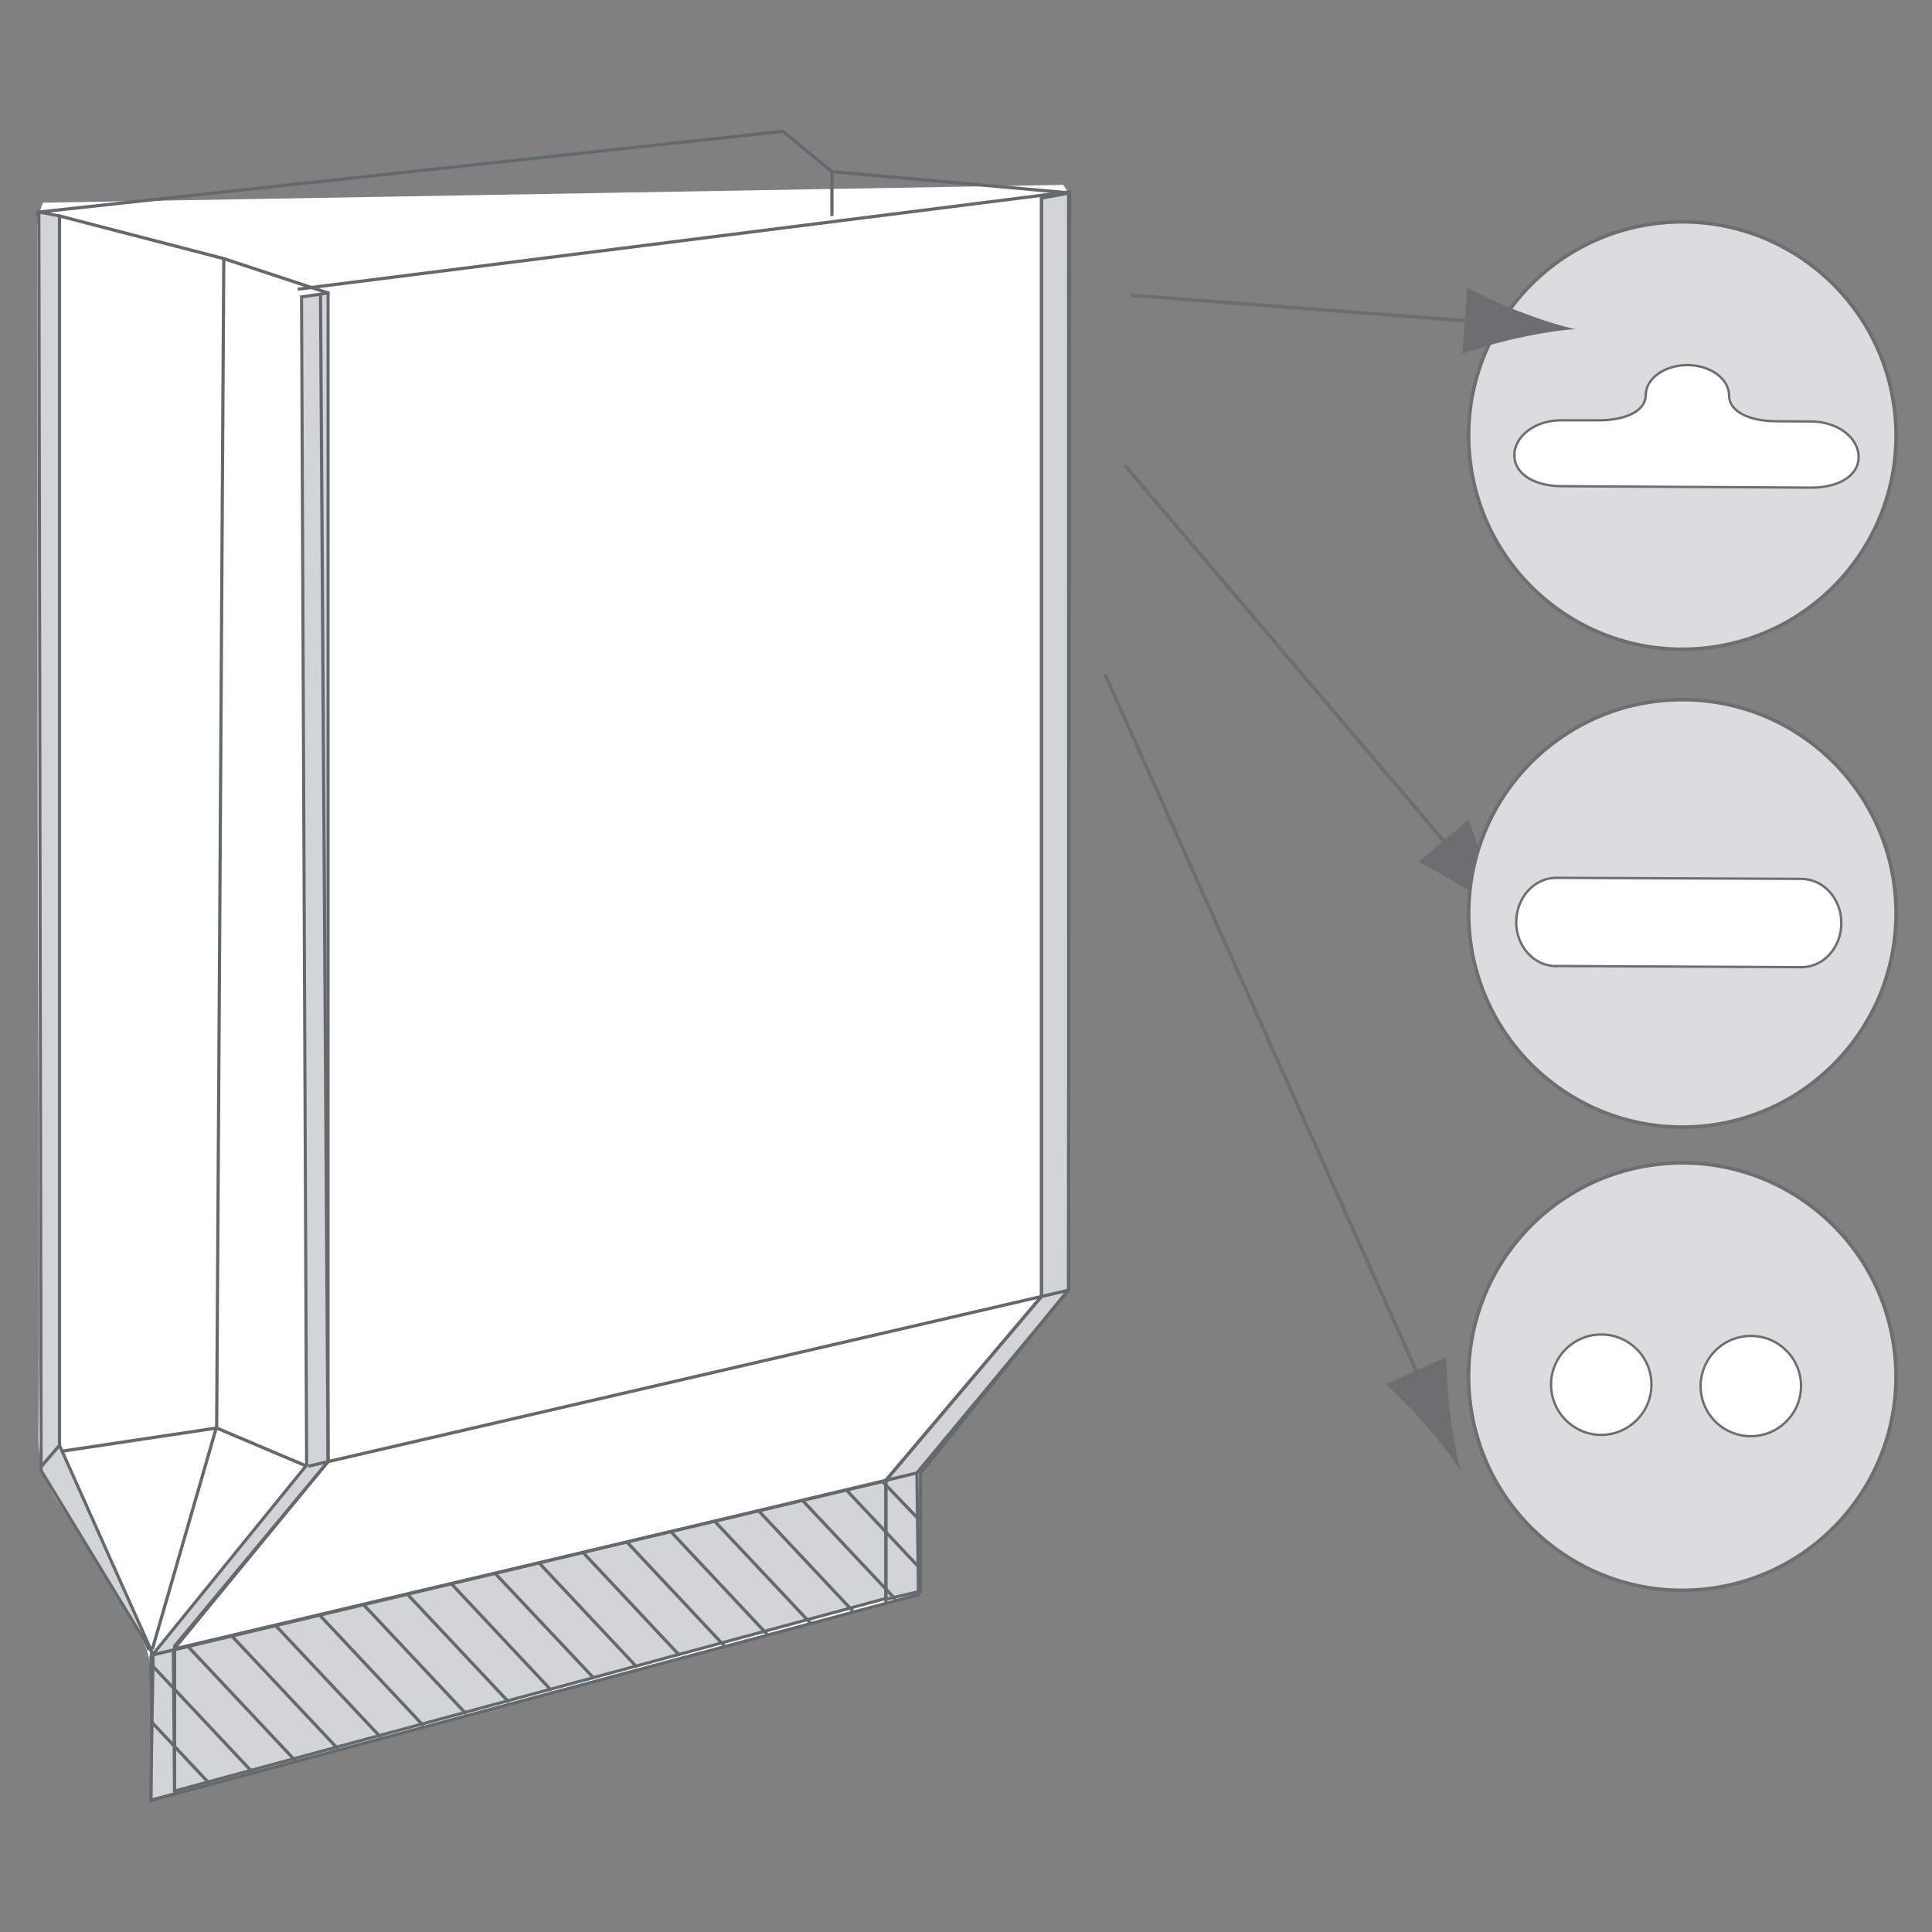 <?xml version="1.0" encoding="UTF-8"?>
<svg xmlns="http://www.w3.org/2000/svg" id="Layer_1" data-name="Layer 1" viewBox="0 0 163 163">
  <rect x="0" y="0" width="163" height="163" fill="#808080" stroke="none"/>
  <defs>
    <style>
      .cls-1 {
        stroke-width: .26px;
      }

      .cls-1, .cls-2, .cls-3, .cls-4, .cls-5, .cls-6 {
        fill: none;
      }

      .cls-1, .cls-3, .cls-5 {
        stroke: #64696d;
      }

      .cls-7, .cls-8 {
        fill: #fff;
      }

      .cls-2 {
        stroke-width: .2px;
      }

      .cls-2, .cls-4 {
        stroke: #6d6e70;
      }

      .cls-8 {
        fill-rule: evenodd;
      }

      .cls-3 {
        stroke-width: .27px;
      }

      .cls-4 {
        stroke-width: .3px;
      }

      .cls-5 {
        stroke-width: .26px;
      }

      .cls-9 {
        fill: #d1d5d6;
      }

      .cls-10 {
        fill: #dbdcdd;
      }

      .cls-11 {
        fill: #6d6e70;
      }

      .cls-6 {
        stroke: #562a23;
        stroke-width: .15px;
      }
    </style>
  </defs>
  <path class="cls-8" d="M3.63,17.1c-.31,.73-.5,1.46-.49,2.28,.03,10.14,.03,30.06,.03,40.2,0,5.79,.01,11.58,.03,17.37,.01,5.81,.04,11.62,.06,17.43,.02,8.89,.09,17.79-.01,26.68-.03,2.05,.43,3.73,1.53,5.44,2.42,3.75,4.66,7.61,7,11.42,.57,.93,.89,1.87,.87,3.02-.07,3.66-.02,7.32-.02,10.98h.14c1.41-.41,2.82-.84,4.24-1.22,19.91-5.34,39.82-10.68,59.74-16,.62-.16,.79-.48,.79-1.07-.01-2.89-.02-5.79,.01-8.69,0-.38,.14-.83,.38-1.12,3.89-4.85,7.82-9.69,11.72-14.54,.22-.28,.29-.69,.39-1.05,.06-.19,0-.41,0-.62,.01-19.49,.03-38.99,.05-58.48,0-.3,.05-.59,.08-.88V16.26c-.16-.22-.34-.43-.47-.66"></path>
  <polygon class="cls-9" points="12.77 139.57 77.37 124.32 77.2 134.19 12.79 151.63 12.77 139.57"></polygon>
  <polygon class="cls-1" points="12.79 151.63 77.2 134.19 77.37 124.31 12.77 139.57 12.79 151.63"></polygon>
  <polyline class="cls-6" points="26.01 37.91 26.01 123.7 12.95 139.47"></polyline>
  <polyline class="cls-3" points="26.73 124.06 18.28 120.48 4.19 122.59"></polyline>
  <line class="cls-3" x1="15.88" y1="138.93" x2="24.92" y2="148.55"></line>
  <line class="cls-3" x1="19.56" y1="138.03" x2="28.52" y2="147.56"></line>
  <line class="cls-3" x1="23.24" y1="137.13" x2="32.12" y2="146.57"></line>
  <line class="cls-3" x1="27.03" y1="136.33" x2="35.72" y2="145.59"></line>
  <line class="cls-3" x1="30.63" y1="135.34" x2="39.33" y2="144.6"></line>
  <line class="cls-3" x1="34.36" y1="134.49" x2="42.93" y2="143.61"></line>
  <line class="cls-3" x1="38.07" y1="133.61" x2="46.53" y2="142.63"></line>
  <line class="cls-3" x1="41.77" y1="132.74" x2="50.14" y2="141.63"></line>
  <line class="cls-3" x1="45.48" y1="131.86" x2="53.74" y2="140.66"></line>
  <line class="cls-3" x1="49.16" y1="130.95" x2="57.34" y2="139.67"></line>
  <line class="cls-3" x1="52.92" y1="130.13" x2="61.13" y2="138.88"></line>
  <line class="cls-3" x1="56.65" y1="129.28" x2="64.73" y2="137.89"></line>
  <line class="cls-3" x1="60.3" y1="128.35" x2="68.34" y2="136.9"></line>
  <line class="cls-3" x1="63.99" y1="127.45" x2="71.94" y2="135.91"></line>
  <line class="cls-6" x1="75.08" y1="124.8" x2="77.45" y2="127.31"></line>
  <polyline class="cls-6" points="5.02 18.22 5.02 121.94 12.53 139.21"></polyline>
  <polygon class="cls-9" points="74.74 124.89 87.87 109.38 87.87 16.72 90.25 16.28 90.15 108.8 77.66 124.3 77.66 134.25 74.74 134.93 74.74 124.89"></polygon>
  <polygon class="cls-1" points="90.25 16.28 87.87 16.72 87.87 109.38 74.74 124.89 74.74 134.93 77.66 134.25 77.66 124.3 90.15 108.8 90.25 16.28"></polygon>
  <polygon class="cls-9" points="12.92 139.55 25.87 123.61 25.44 25.05 27.69 24.72 27.68 123.3 14.62 139.21 14.72 151.36 12.72 151.86 12.92 139.55"></polygon>
  <polygon class="cls-1" points="25.44 25.05 27.68 24.72 27.68 123.31 14.62 139.21 14.73 151.36 12.72 151.87 12.92 139.55 25.87 123.61 25.44 25.05"></polygon>
  <line class="cls-3" x1="74.47" y1="125.01" x2="77.43" y2="128.1"></line>
  <polygon class="cls-9" points="3.47 124.07 3.28 17.89 5.02 18.22 5.02 121.94 12.92 139.6 3.47 124.07"></polygon>
  <polygon class="cls-1" points="3.28 17.89 5.02 18.22 5.02 121.94 12.92 139.6 3.47 124.07 3.28 17.89"></polygon>
  <polyline class="cls-3" points="3.38 123.85 5.02 121.94 5.02 18.22 18.88 21.82 18.28 120.35 12.85 139.15"></polyline>
  <line class="cls-3" x1="71.4" y1="125.7" x2="77.42" y2="132.11"></line>
  <polyline class="cls-3" points="12.74 139.75 12.74 151.89 77.49 134.54 77.36 124.27 90.16 108.85 90.16 16.19 25.12 24.4"></polyline>
  <line class="cls-3" x1="26.01" y1="123.7" x2="90.16" y2="108.85"></line>
  <line class="cls-3" x1="67.64" y1="126.52" x2="75.54" y2="134.92"></line>
  <line class="cls-3" x1="12.84" y1="139.63" x2="77.36" y2="124.27"></line>
  <polyline class="cls-3" points="87.87 16.72 87.87 109.38 74.74 124.89 74.74 135.27"></polyline>
  <line class="cls-3" x1="12.74" y1="145.23" x2="17.71" y2="150.52"></line>
  <line class="cls-3" x1="12.74" y1="140.41" x2="21.31" y2="149.53"></line>
  <polyline class="cls-3" points="27.04 24.72 27.68 123.31 14.73 138.88 14.73 151.36"></polyline>
  <line class="cls-5" x1="3.27" y1="18.02" x2="3.03" y2="18.02"></line>
  <line class="cls-3" x1="27.68" y1="24.72" x2="18.88" y2="21.82"></line>
  <polyline class="cls-3" points="3.28 17.89 66.04 11.08 70.19 14.48 90.26 16.28"></polyline>
  <line class="cls-3" x1="70.19" y1="14.49" x2="70.19" y2="18.22"></line>
  <line class="cls-4" x1="93.23" y1="56.88" x2="120.24" y2="117.35"></line>
  <path class="cls-11" d="M122.34,119.27c-.24-1.9-.26-3.19-.32-4.77l-5.1,2.28c.44,.38,2.09,1.98,3.34,3.43,1.34,1.55,2.43,3.01,3.03,4-.34-1.11-.69-2.9-.95-4.93"></path>
  <line class="cls-4" x1="94.9" y1="39.26" x2="123" y2="72.36"></line>
  <path class="cls-11" d="M125.56,73.62c-.76-1.76-1.14-2.99-1.64-4.49l-4.26,3.61c.53,.24,2.56,1.32,4.16,2.35,1.72,1.11,3.18,2.21,4.03,2.99-.63-.97-1.47-2.58-2.29-4.46"></path>
  <path class="cls-10" d="M159.97,77.06c0,9.96-8.08,18.03-18.03,18.03s-18.03-8.07-18.03-18.03,8.07-18.03,18.03-18.03,18.03,8.07,18.03,18.03"></path>
  <path class="cls-4" d="M159.97,77.06c0,9.96-8.08,18.03-18.03,18.03s-18.03-8.07-18.03-18.03,8.07-18.03,18.03-18.03,18.03,8.07,18.03,18.03Z"></path>
  <path class="cls-10" d="M159.97,116.13c0,9.96-8.08,18.03-18.03,18.03s-18.03-8.07-18.03-18.03,8.07-18.03,18.03-18.03,18.03,8.07,18.03,18.03"></path>
  <circle class="cls-4" cx="141.94" cy="116.13" r="18.03" transform="translate(-10.75 14.55) rotate(-5.65)"></circle>
  <path class="cls-7" d="M131.28,81.51c-1.86,0-3.37-1.67-3.36-3.73,.02-2.06,1.52-3.72,3.38-3.72l20.69,.09c1.86,.01,3.37,1.68,3.36,3.74,0,2.06-1.52,3.72-3.37,3.71l-20.71-.1Z"></path>
  <path class="cls-2" d="M131.28,81.51c-1.86,0-3.37-1.67-3.36-3.73,.02-2.06,1.52-3.72,3.38-3.72l20.69,.09c1.86,.01,3.37,1.68,3.36,3.74,0,2.06-1.52,3.72-3.37,3.71l-20.71-.1Z"></path>
  <path class="cls-10" d="M159.97,36.74c0,9.96-8.08,18.03-18.03,18.03s-18.03-8.07-18.03-18.03,8.07-18.03,18.03-18.03,18.03,8.07,18.03,18.03"></path>
  <circle class="cls-4" cx="141.94" cy="36.74" r="18.03" transform="translate(-2.93 14.16) rotate(-5.65)"></circle>
  <path class="cls-7" d="M147.66,121.17c2.33,.03,4.26-1.84,4.29-4.18,.03-2.33-1.84-4.26-4.18-4.28-2.34-.03-4.25,1.84-4.29,4.17-.04,2.34,1.84,4.26,4.18,4.29"></path>
  <path class="cls-2" d="M147.66,121.17c2.33,.03,4.26-1.84,4.29-4.18,.03-2.33-1.84-4.26-4.18-4.28-2.34-.03-4.25,1.84-4.29,4.17-.04,2.34,1.84,4.26,4.18,4.29Z"></path>
  <path class="cls-7" d="M135.03,121.06c2.35,.02,4.26-1.84,4.3-4.18,.03-2.34-1.84-4.26-4.18-4.29-2.34-.03-4.26,1.84-4.29,4.17-.03,2.34,1.84,4.26,4.17,4.3"></path>
  <path class="cls-2" d="M135.03,121.06c2.35,.02,4.26-1.84,4.3-4.18,.03-2.34-1.84-4.26-4.18-4.29-2.34-.03-4.26,1.84-4.29,4.17-.03,2.34,1.84,4.26,4.17,4.3Z"></path>
  <path class="cls-7" d="M127.77,38.41c-.01,1.64,1.78,2.6,3.97,2.61l21.07,.12c2.19,.01,3.99-.93,4-2.57,.01-1.64-1.78-3-3.98-3.01l-2.97-.02c-2.19-.01-3.98-.77-3.98-2.17,0-1.4-1.57-2.56-3.5-2.57-1.94,0-3.53,1.13-3.53,2.53-.01,1.4-1.81,2.14-4,2.13h-3.09c-2.19-.03-3.99,1.31-4,2.95"></path>
  <path class="cls-2" d="M127.77,38.41c-.01,1.64,1.78,2.6,3.97,2.61l21.07,.12c2.19,.01,3.99-.93,4-2.57,.01-1.64-1.78-3-3.98-3.01l-2.97-.02c-2.19-.01-3.98-.77-3.98-2.17,0-1.4-1.57-2.56-3.5-2.57-1.94,0-3.53,1.13-3.53,2.53-.01,1.4-1.81,2.14-4,2.13h-3.09c-2.19-.03-3.99,1.31-4,2.95Z"></path>
  <line class="cls-4" x1="95.38" y1="24.91" x2="125.45" y2="27.2"></line>
  <path class="cls-11" d="M128.15,26.27c-1.78-.69-2.93-1.29-4.35-1.99l-.43,5.57c.55-.21,2.73-.9,4.6-1.31,2-.44,3.8-.71,4.96-.77-1.14-.23-2.88-.77-4.79-1.51"></path>
</svg>
